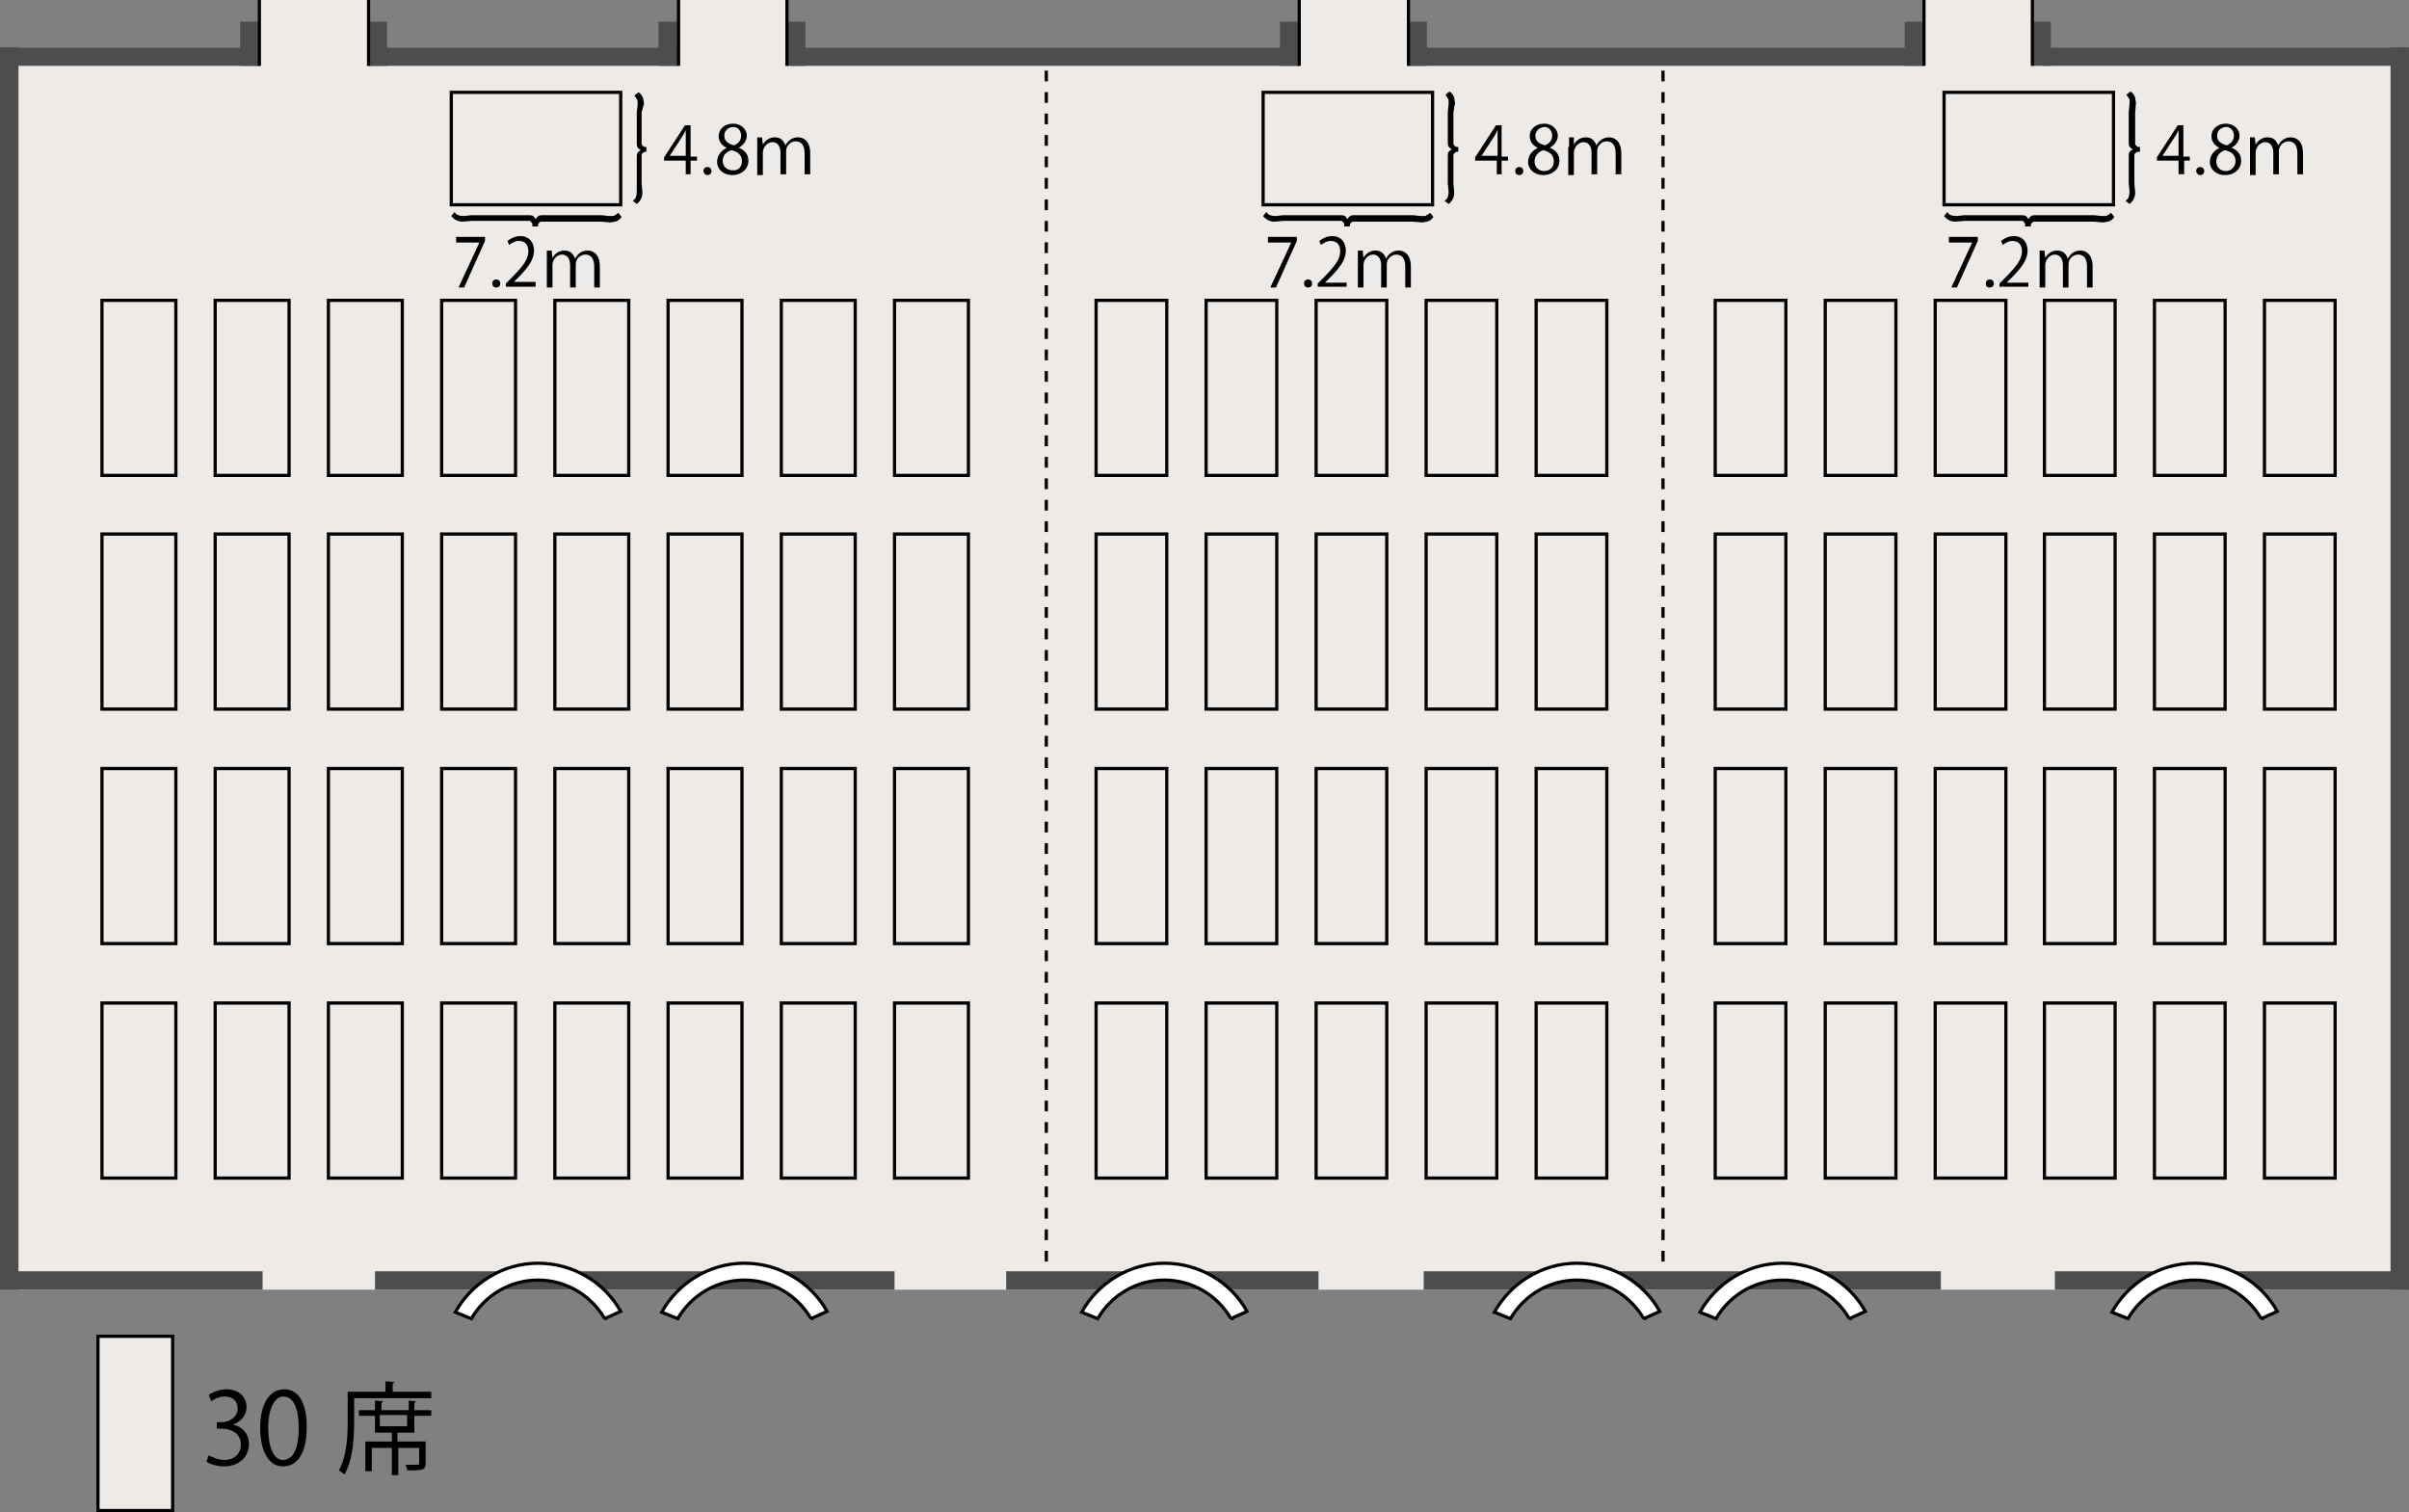 <svg xmlns="http://www.w3.org/2000/svg" width="300" height="188.3" viewBox="0 0 300 188.3"><rect x="0" y="0" width="300" height="188.3" fill="#808080" stroke="none"/><style>.st0{fill:#edeae8}.st1{fill:#4d4d4d}.st2,.st3,.st4,.st5{fill:none;stroke:#000;stroke-width:.401}.st3,.st4,.st5{fill:#edeae8}.st4,.st5{fill:#fff}.st5{fill:none;stroke-dasharray:1.336,1.336}</style><path class="st0" d="M32.3 0v5.9H0v154.7h299.8V5.9h-46.7V0h-13.5v5.9h-64.2V0h-13.6v5.9H98V0H84.5v5.9H45.9V0z"/><path class="st1" d="M0 5.9h32.3v2.3H0z"/><path class="st1" d="M29.9 2.7h2.3v5.5h-2.3zM45.9 2.7h2.3v5.5h-2.3zM0 5.9h2.3v154.7H0zM297.7 5.9h2.3v154.7h-2.3z"/><path class="st1" d="M0 158.3h32.7v2.3H0zM46.7 158.3h64.7v2.3H46.7zM125.3 158.3h38.9v2.3h-38.9zM177.3 158.3h64.4v2.3h-64.4zM255.9 158.3h43.9v2.3h-43.9zM45.9 5.9h38.5v2.3H45.9zM98.4 5.9h63.4v2.3H98.4zM175.6 5.9h64v2.3h-64zM254.5 5.9h45.3v2.3h-45.3z"/><path class="st1" d="M82 2.7h2.3v5.5H82zM98 2.7h2.3v5.5H98zM159.4 2.7h2.3v5.5h-2.3zM175.4 2.7h2.3v5.5h-2.3zM237.2 2.7h2.3v5.5h-2.3zM253.1 2.7h2.3v5.5h-2.3z"/><path class="st2" d="M32.3 0v8.2M45.9 8.2V0M84.5 0v8.2M98 8.2V0M161.8 0v8.2M175.4 8.2V0M239.6 0v8.2M253.1 8.2V0"/><g><path class="st3" d="M12.7 37.4h9.2v21.8h-9.2zM12.7 66.5h9.2v21.8h-9.2zM12.7 95.7h9.2v21.8h-9.2zM12.7 124.9h9.2v21.8h-9.2zM26.8 37.4H36v21.8h-9.2zM26.8 66.5H36v21.8h-9.2zM26.8 95.7H36v21.8h-9.2zM26.8 124.9H36v21.8h-9.2zM40.9 37.4h9.2v21.8h-9.2zM40.9 66.5h9.2v21.8h-9.2zM40.9 95.7h9.2v21.8h-9.2zM40.9 124.9h9.2v21.8h-9.2zM55 37.4h9.2v21.8H55zM55 66.5h9.2v21.8H55zM55 95.7h9.2v21.8H55zM55 124.9h9.2v21.8H55zM69.1 37.4h9.2v21.8h-9.2zM69.1 66.5h9.2v21.8h-9.2zM69.1 95.7h9.2v21.8h-9.2zM69.1 124.9h9.2v21.8h-9.2zM83.2 37.4h9.2v21.8h-9.2zM83.2 66.5h9.2v21.8h-9.2zM83.2 95.7h9.2v21.8h-9.2zM83.2 124.9h9.2v21.8h-9.2zM97.3 37.4h9.2v21.8h-9.2zM97.3 66.5h9.2v21.8h-9.2zM97.3 95.7h9.2v21.8h-9.2zM97.3 124.9h9.2v21.8h-9.2zM111.4 37.4h9.2v21.8h-9.2zM111.4 66.5h9.2v21.8h-9.2zM111.4 95.7h9.2v21.8h-9.2zM111.4 124.9h9.2v21.8h-9.2zM213.6 37.4h8.8v21.8h-8.8zM213.6 66.5h8.8v21.8h-8.8zM213.6 95.7h8.8v21.8h-8.8zM213.6 124.9h8.8v21.8h-8.8zM227.3 37.4h8.8v21.8h-8.8zM227.3 66.5h8.8v21.8h-8.8zM227.3 95.7h8.8v21.8h-8.8zM227.3 124.9h8.8v21.8h-8.8zM241 37.4h8.8v21.8H241zM241 66.5h8.8v21.8H241zM241 95.7h8.8v21.8H241zM241 124.9h8.8v21.8H241zM254.6 37.4h8.8v21.8h-8.8zM254.6 66.5h8.8v21.8h-8.8zM254.6 95.7h8.8v21.8h-8.8zM254.6 124.9h8.8v21.8h-8.8zM268.3 37.4h8.8v21.8h-8.8zM268.3 66.5h8.8v21.8h-8.8zM268.3 95.7h8.8v21.8h-8.8zM268.3 124.9h8.8v21.8h-8.8zM136.5 37.4h8.8v21.8h-8.8zM136.5 66.5h8.8v21.8h-8.8zM136.5 95.7h8.8v21.8h-8.8zM136.5 124.9h8.8v21.8h-8.8zM150.2 37.4h8.8v21.8h-8.8zM150.2 66.5h8.8v21.8h-8.8zM150.2 95.7h8.8v21.8h-8.8zM150.2 124.9h8.8v21.8h-8.8zM163.9 37.4h8.8v21.8h-8.8zM163.9 66.5h8.8v21.8h-8.8zM163.9 95.7h8.8v21.8h-8.8zM163.9 124.9h8.8v21.8h-8.8zM177.6 37.4h8.8v21.8h-8.8zM177.6 66.5h8.8v21.8h-8.8zM177.6 95.7h8.8v21.8h-8.8zM177.6 124.9h8.8v21.8h-8.8zM191.3 37.4h8.8v21.8h-8.8zM191.3 66.5h8.8v21.8h-8.8zM191.3 95.7h8.8v21.8h-8.8zM191.3 124.9h8.8v21.8h-8.8zM282 37.4h8.8v21.8H282zM282 66.5h8.8v21.8H282zM282 95.7h8.8v21.8H282zM282 124.9h8.8v21.8H282z"/></g><g><path class="st4" d="M75.3 164.2c-1.7-2.9-4.8-4.8-8.3-4.8-3.5 0-6.6 1.9-8.3 4.8l-2-.8c2-3.6 5.9-6.1 10.3-6.1s8.3 2.4 10.3 6l-2 .9zM101 164.2c-1.7-2.9-4.8-4.8-8.3-4.8-3.5 0-6.6 1.9-8.3 4.8l-2-.8c2-3.6 5.9-6.1 10.3-6.1s8.3 2.4 10.3 6l-2 .9zM204.7 164.2c-1.7-2.9-4.8-4.8-8.3-4.8-3.5 0-6.6 1.9-8.3 4.8l-2-.8c2-3.6 5.9-6.1 10.3-6.1s8.3 2.4 10.3 6l-2 .9zM230.3 164.2c-1.7-2.9-4.8-4.8-8.3-4.8-3.5 0-6.6 1.9-8.3 4.8l-2-.8c2-3.6 5.9-6.1 10.3-6.1s8.3 2.4 10.3 6l-2 .9zM281.6 164.2c-1.7-2.9-4.8-4.8-8.3-4.8-3.5 0-6.6 1.9-8.3 4.8l-2-.8c2-3.6 5.9-6.1 10.3-6.1s8.3 2.4 10.3 6l-2 .9zM153.3 164.2c-1.7-2.9-4.8-4.8-8.3-4.8-3.5 0-6.6 1.9-8.3 4.8l-2-.8c2-3.6 5.9-6.1 10.3-6.1s8.3 2.4 10.3 6l-2 .9z"/></g><path class="st5" d="M130.3 8.8v149.5M207.1 8.8v149.3"/><g><path d="M242.7 29.5h3.6v.5l-2.6 5.8h-.7l2.6-5.6h-2.9v-.7zM247.3 35.3c0-.3.2-.5.5-.5s.5.2.5.5-.2.5-.5.5c-.4 0-.5-.2-.5-.5zM252.6 35.7H249v-.4l.6-.6c1.5-1.5 2.2-2.4 2.2-3.4 0-.7-.3-1.3-1.2-1.3-.5 0-.9.3-1.2.5l-.2-.5c.4-.3.9-.6 1.6-.6 1.2 0 1.7.9 1.7 1.8 0 1.2-.8 2.2-2.1 3.5l-.5.5h2.7v.5zM254 32.4v-1.2h.6l.1.9c.3-.5.8-.9 1.5-.9s1.1.4 1.3 1c.2-.3.6-1 1.6-1 .5 0 1.5.3 1.5 2v2.6h-.7v-2.6c0-1-.4-1.5-1.1-1.5-.6 0-1.2.5-1.2 1.2v2.9h-.7V33c0-.8-.4-1.3-1-1.3-.7 0-1.2.7-1.2 1.3v2.8h-.7v-3.4z"/></g><path d="M252.2 28.1v-.2c0-.1-.2-.3-.3-.4h-7.2l-1.2.1c-.6 0-1.1-.3-1.4-.7l.4-.5c.2.3.4.4.5.4.2.1.7.1.7.1l.9-.1h7.2c.4 0 .6.1.8.5.2-.3.3-.5.8-.5h7.4l.9.1h.6c.2-.1.5-.3.6-.4l.4.5c-.2.4-.7.6-.8.6-.1 0-.5.1-.6.1l-1.2-.1h-7.4c-.2 0-.4.3-.4.4v.2h-.7z"/><g><path d="M272 21.7h-.7V20h-2.7v-.4l2.6-4h.7v3.9h.8v.5h-.7v1.7zm-2.7-2.3h2v-2.2-1c-.2.4-.3.6-.5.9l-1.5 2.3zM273.5 21.3c0-.3.2-.5.5-.5s.5.2.5.5-.2.5-.5.5-.5-.3-.5-.5zM276.4 18.4c-.7-.3-1-.9-1-1.4 0-1 .8-1.6 1.8-1.6 1.1 0 1.7.8 1.7 1.5 0 .5-.3 1.1-1 1.5.8.3 1.2.9 1.2 1.6 0 1.1-.9 1.8-2 1.8-1.2 0-1.9-.8-1.9-1.6 0-.9.5-1.4 1.2-1.8zm2 1.7c0-.8-.5-1.2-1.3-1.4-.7.2-1.1.8-1.1 1.4 0 .7.5 1.2 1.2 1.2s1.2-.6 1.2-1.2zm-2.3-3.2c0 .7.5 1 1.2 1.2.5-.2.9-.6.9-1.2 0-.5-.3-1.1-1-1.1-.8.1-1.1.6-1.1 1.1zM280.2 18.3v-1.2h.6l.1.9c.3-.5.8-.9 1.5-.9s1.1.4 1.3 1c.2-.3.6-1 1.6-1 .5 0 1.5.3 1.5 2v2.6h-.7v-2.6c0-1-.4-1.5-1.1-1.5-.6 0-1.2.5-1.2 1.2v2.9h-.7V19c0-.8-.4-1.3-1-1.3-.7 0-1.2.7-1.2 1.3v2.8h-.7v-3.5z"/></g><path d="M266.4 18.9h-.2c-.1 0-.3.2-.4.3v3.6l.1 1.2c0 .6-.3 1.1-.7 1.4l-.5-.4c.3-.2.4-.4.4-.5.1-.2.1-.7.1-.7l-.1-.9v-3.5c0-.4.1-.6.5-.8-.3-.2-.5-.3-.5-.8v-3.9l.1-.9v-.6c-.1-.2-.3-.5-.4-.6l.5-.4c.4.2.6.7.6.8 0 .1.1.5.1.6l-.1 1.2v3.9c0 .2.3.4.4.4h.2v.6z"/><path class="st2" d="M242.1 11.5h21.1v14h-21.1z"/><g><path d="M56.8 29.5h3.6v.5l-2.6 5.8h-.7l2.6-5.6h-2.9v-.7zM61.3 35.3c0-.3.2-.5.5-.5s.5.2.5.5-.2.5-.5.5-.5-.2-.5-.5zM66.7 35.7H63v-.4l.6-.6c1.5-1.5 2.2-2.4 2.2-3.4 0-.7-.3-1.3-1.2-1.3-.5 0-.9.3-1.2.5l-.2-.5c.4-.3.9-.6 1.6-.6 1.2 0 1.7.9 1.7 1.8 0 1.2-.8 2.2-2.1 3.5l-.4.4h2.7v.6zM68.1 32.4v-1.2h.6l.1.9c.3-.5.8-.9 1.5-.9s1.1.4 1.3 1c.2-.3.6-1 1.6-1 .5 0 1.5.3 1.5 2v2.6H74v-2.6c0-1-.4-1.5-1.1-1.5-.6 0-1.2.5-1.2 1.2v2.9H71V33c0-.8-.4-1.3-1-1.3-.7 0-1.2.7-1.2 1.3v2.8h-.7v-3.4z"/></g><path d="M66.3 28.1v-.2c0-.1-.2-.3-.3-.4h-7.2l-1.2.1c-.6 0-1.1-.3-1.4-.7l.4-.5c.2.3.4.4.5.4.2.1.7.1.7.1l.9-.1h7.2c.4 0 .6.1.8.5.2-.3.3-.5.8-.5h7.4l.9.1h.6c.2-.1.5-.3.6-.4l.4.5c-.2.4-.7.6-.8.6-.1 0-.5.1-.6.1l-1.2-.1h-7.4c-.2 0-.4.3-.4.4v.2h-.7z"/><g><path d="M86.1 21.7h-.7V20h-2.7v-.4l2.6-4h.7v3.9h.8v.5H86v1.7zm-2.7-2.3h2v-2.2-1c-.2.4-.3.6-.5.9l-1.5 2.3zM87.6 21.3c0-.3.2-.5.5-.5s.5.2.5.5-.2.5-.5.5-.5-.3-.5-.5zM90.5 18.4c-.7-.3-1-.9-1-1.4 0-1 .8-1.6 1.8-1.6 1.1 0 1.7.8 1.7 1.5 0 .5-.3 1.1-1 1.5.8.3 1.2.9 1.2 1.6 0 1.1-.9 1.8-2 1.8-1.2 0-1.9-.8-1.9-1.6 0-.9.5-1.4 1.2-1.8zm1.9 1.7c0-.8-.5-1.2-1.3-1.4-.7.2-1.1.7-1.1 1.3 0 .7.5 1.2 1.2 1.2.8.1 1.2-.5 1.2-1.1zm-2.2-3.2c0 .7.5 1 1.2 1.2.5-.2.9-.6.9-1.2 0-.5-.3-1.1-1-1.1-.8.1-1.1.6-1.1 1.1zM94.3 18.3v-1.2h.6l.1.9c.3-.5.8-.9 1.5-.9s1.1.4 1.3 1c.2-.3.6-1 1.6-1 .5 0 1.5.3 1.5 2v2.6h-.7v-2.6c0-1-.4-1.5-1.1-1.5-.6 0-1.2.5-1.2 1.2v2.9h-.7V19c0-.8-.4-1.3-1-1.3-.7 0-1.2.7-1.2 1.3v2.8h-.7v-3.5z"/></g><path d="M80.5 18.9h-.2c-.1 0-.3.2-.4.3v3.6L80 24c0 .6-.3 1.1-.7 1.4l-.5-.4c.3-.2.4-.4.4-.5.1-.2.1-.7.1-.7V23v-3.5c0-.4.1-.6.5-.8-.3-.2-.5-.3-.5-.8V14l.1-.9v-.6c-.1-.2-.3-.5-.4-.6l.5-.4c.4.2.6.7.6.8 0 .1.1.5.1.6l-.3 1.1v3.9c0 .2.3.4.4.4h.2v.6z"/><path class="st2" d="M56.2 11.5h21.1v14H56.2z"/><g><path d="M157.9 29.5h3.6v.5l-2.6 5.8h-.7l2.6-5.6h-2.9v-.7zM162.4 35.3c0-.3.2-.5.5-.5s.5.2.5.5-.2.5-.5.5-.5-.2-.5-.5zM167.8 35.7h-3.7v-.4l.6-.6c1.5-1.5 2.2-2.4 2.2-3.4 0-.7-.3-1.3-1.2-1.3-.5 0-.9.3-1.2.5l-.2-.5c.4-.3.9-.6 1.6-.6 1.2 0 1.7.9 1.7 1.8 0 1.2-.8 2.2-2.1 3.5l-.5.5h2.7v.5zM169.1 32.4v-1.2h.6l.1.9c.3-.5.8-.9 1.5-.9s1.1.4 1.3 1c.2-.3.6-1 1.6-1 .5 0 1.5.3 1.5 2v2.6h-.7v-2.6c0-1-.4-1.5-1.1-1.5-.6 0-1.2.5-1.2 1.2v2.9h-.7V33c0-.8-.4-1.3-1-1.3-.7 0-1.2.7-1.2 1.3v2.8h-.7v-3.4z"/></g><path d="M167.4 28.1v-.2c0-.1-.2-.3-.3-.4h-7.2l-1.2.1c-.6 0-1.1-.3-1.4-.7l.4-.5c.2.3.4.4.5.4.2.1.7.1.7.1l.9-.1h7.2c.4 0 .6.1.8.5.2-.3.3-.5.8-.5h7.4l.9.1h.6c.2-.1.5-.3.6-.4l.4.5c-.2.4-.7.6-.8.6-.1 0-.5.1-.6.1l-1.2-.1h-7.4c-.2 0-.4.3-.4.4v.2h-.7z"/><g><path d="M187.1 21.7h-.7V20h-2.7v-.4l2.6-4h.7v3.9h.8v.5h-.8v1.7zm-2.6-2.3h2v-2.2-1c-.2.4-.3.6-.5.9l-1.5 2.3zM188.7 21.3c0-.3.2-.5.5-.5s.5.2.5.5-.2.5-.5.5c-.4 0-.5-.3-.5-.5zM191.5 18.4c-.7-.3-1-.9-1-1.4 0-1 .8-1.6 1.8-1.6 1.1 0 1.7.8 1.7 1.5 0 .5-.3 1.1-1 1.5.8.3 1.2.9 1.2 1.6 0 1.1-.9 1.8-2 1.8-1.2 0-1.9-.8-1.9-1.6 0-.9.5-1.4 1.2-1.8zm2 1.7c0-.8-.5-1.2-1.3-1.4-.7.2-1.1.8-1.1 1.4 0 .7.5 1.2 1.2 1.2.8 0 1.2-.6 1.2-1.2zm-2.3-3.2c0 .7.5 1 1.2 1.2.5-.2.9-.6.9-1.2 0-.5-.3-1.1-1-1.1-.7.1-1.1.6-1.1 1.1zM195.4 18.3v-1.2h.6v.9c.3-.5.8-.9 1.5-.9s1.1.4 1.3 1c.2-.3.6-1 1.6-1 .5 0 1.5.3 1.5 2v2.6h-.7v-2.6c0-1-.4-1.5-1.1-1.5-.6 0-1.2.5-1.2 1.2v2.9h-.7V19c0-.8-.4-1.3-1-1.3-.7 0-1.2.7-1.2 1.3v2.8h-.7v-3.5z"/></g><path d="M181.6 18.9h-.2c-.1 0-.3.2-.4.3v3.6l.1 1.2c0 .6-.3 1.1-.7 1.4l-.5-.4c.3-.2.4-.4.4-.5.1-.2.1-.7.1-.7l-.1-.9v-3.5c0-.4.1-.6.5-.8-.3-.2-.5-.3-.5-.8v-3.9l.1-.9v-.6c-.1-.2-.3-.5-.4-.6l.5-.4c.4.2.6.7.6.8 0 .1.1.5.1.6L181 14v3.9c0 .2.3.4.4.4h.2v.6z"/><path class="st2" d="M157.3 11.5h21.1v14h-21.1z"/><g><path d="M29 177.4c1.1.2 2 1.1 2 2.4 0 1.5-1.1 2.8-3.1 2.8-.9 0-1.8-.3-2.2-.6l.3-.8c.3.2 1.1.6 1.9.6 1.6 0 2.1-1.1 2.1-1.9 0-1.4-1.2-2-2.4-2H27v-.8h.6c.9 0 2-.6 2-1.7 0-.8-.5-1.5-1.6-1.5-.7 0-1.3.3-1.7.6l-.3-.8c.4-.3 1.3-.7 2.2-.7 1.7 0 2.5 1.1 2.5 2.2 0 1-.6 1.8-1.7 2.2zM32.4 177.8c0-3.2 1.3-4.8 3-4.8 1.8 0 2.8 1.7 2.8 4.7 0 3.2-1.1 4.9-3 4.9-1.6 0-2.8-1.7-2.8-4.8zm4.8 0c0-2.3-.6-3.9-1.9-3.9-1.1 0-1.9 1.5-1.9 3.9s.7 4 1.8 4c1.5 0 2-1.8 2-4zM48.8 173.3h4.9v.8h-9.6v2.9c0 1.9-.1 4.7-1.2 6.6-.1-.1-.5-.4-.7-.5 1-1.8 1.1-4.3 1.1-6.2v-3.6H48V172l1.1.1c0 .1-.1.1-.2.2v1zm3 1.2c0 .1-.1.1-.2.2v.9h2.1v.7h-2.1v2.1h-2.1v1.1H53v2.7c0 .9-.4.9-2.3.9 0-.2-.1-.5-.2-.7h1.1c.6 0 .6 0 .6-.2v-1.9h-2.6v3.4h-.8v-3.4h-2.5v2.9h-.8v-3.7h3.3v-1.1h-2.1v-2.1h-2v-.7h2v-1.2l1 .1c0 .1-.1.1-.2.2v.9h3.4v-1.2l.9.1zm-1.1 3.1v-1.4h-3.4v1.4h3.4z"/><path class="st3" d="M12.2 166.4h9.3v21.7h-9.3z"/></g></svg>